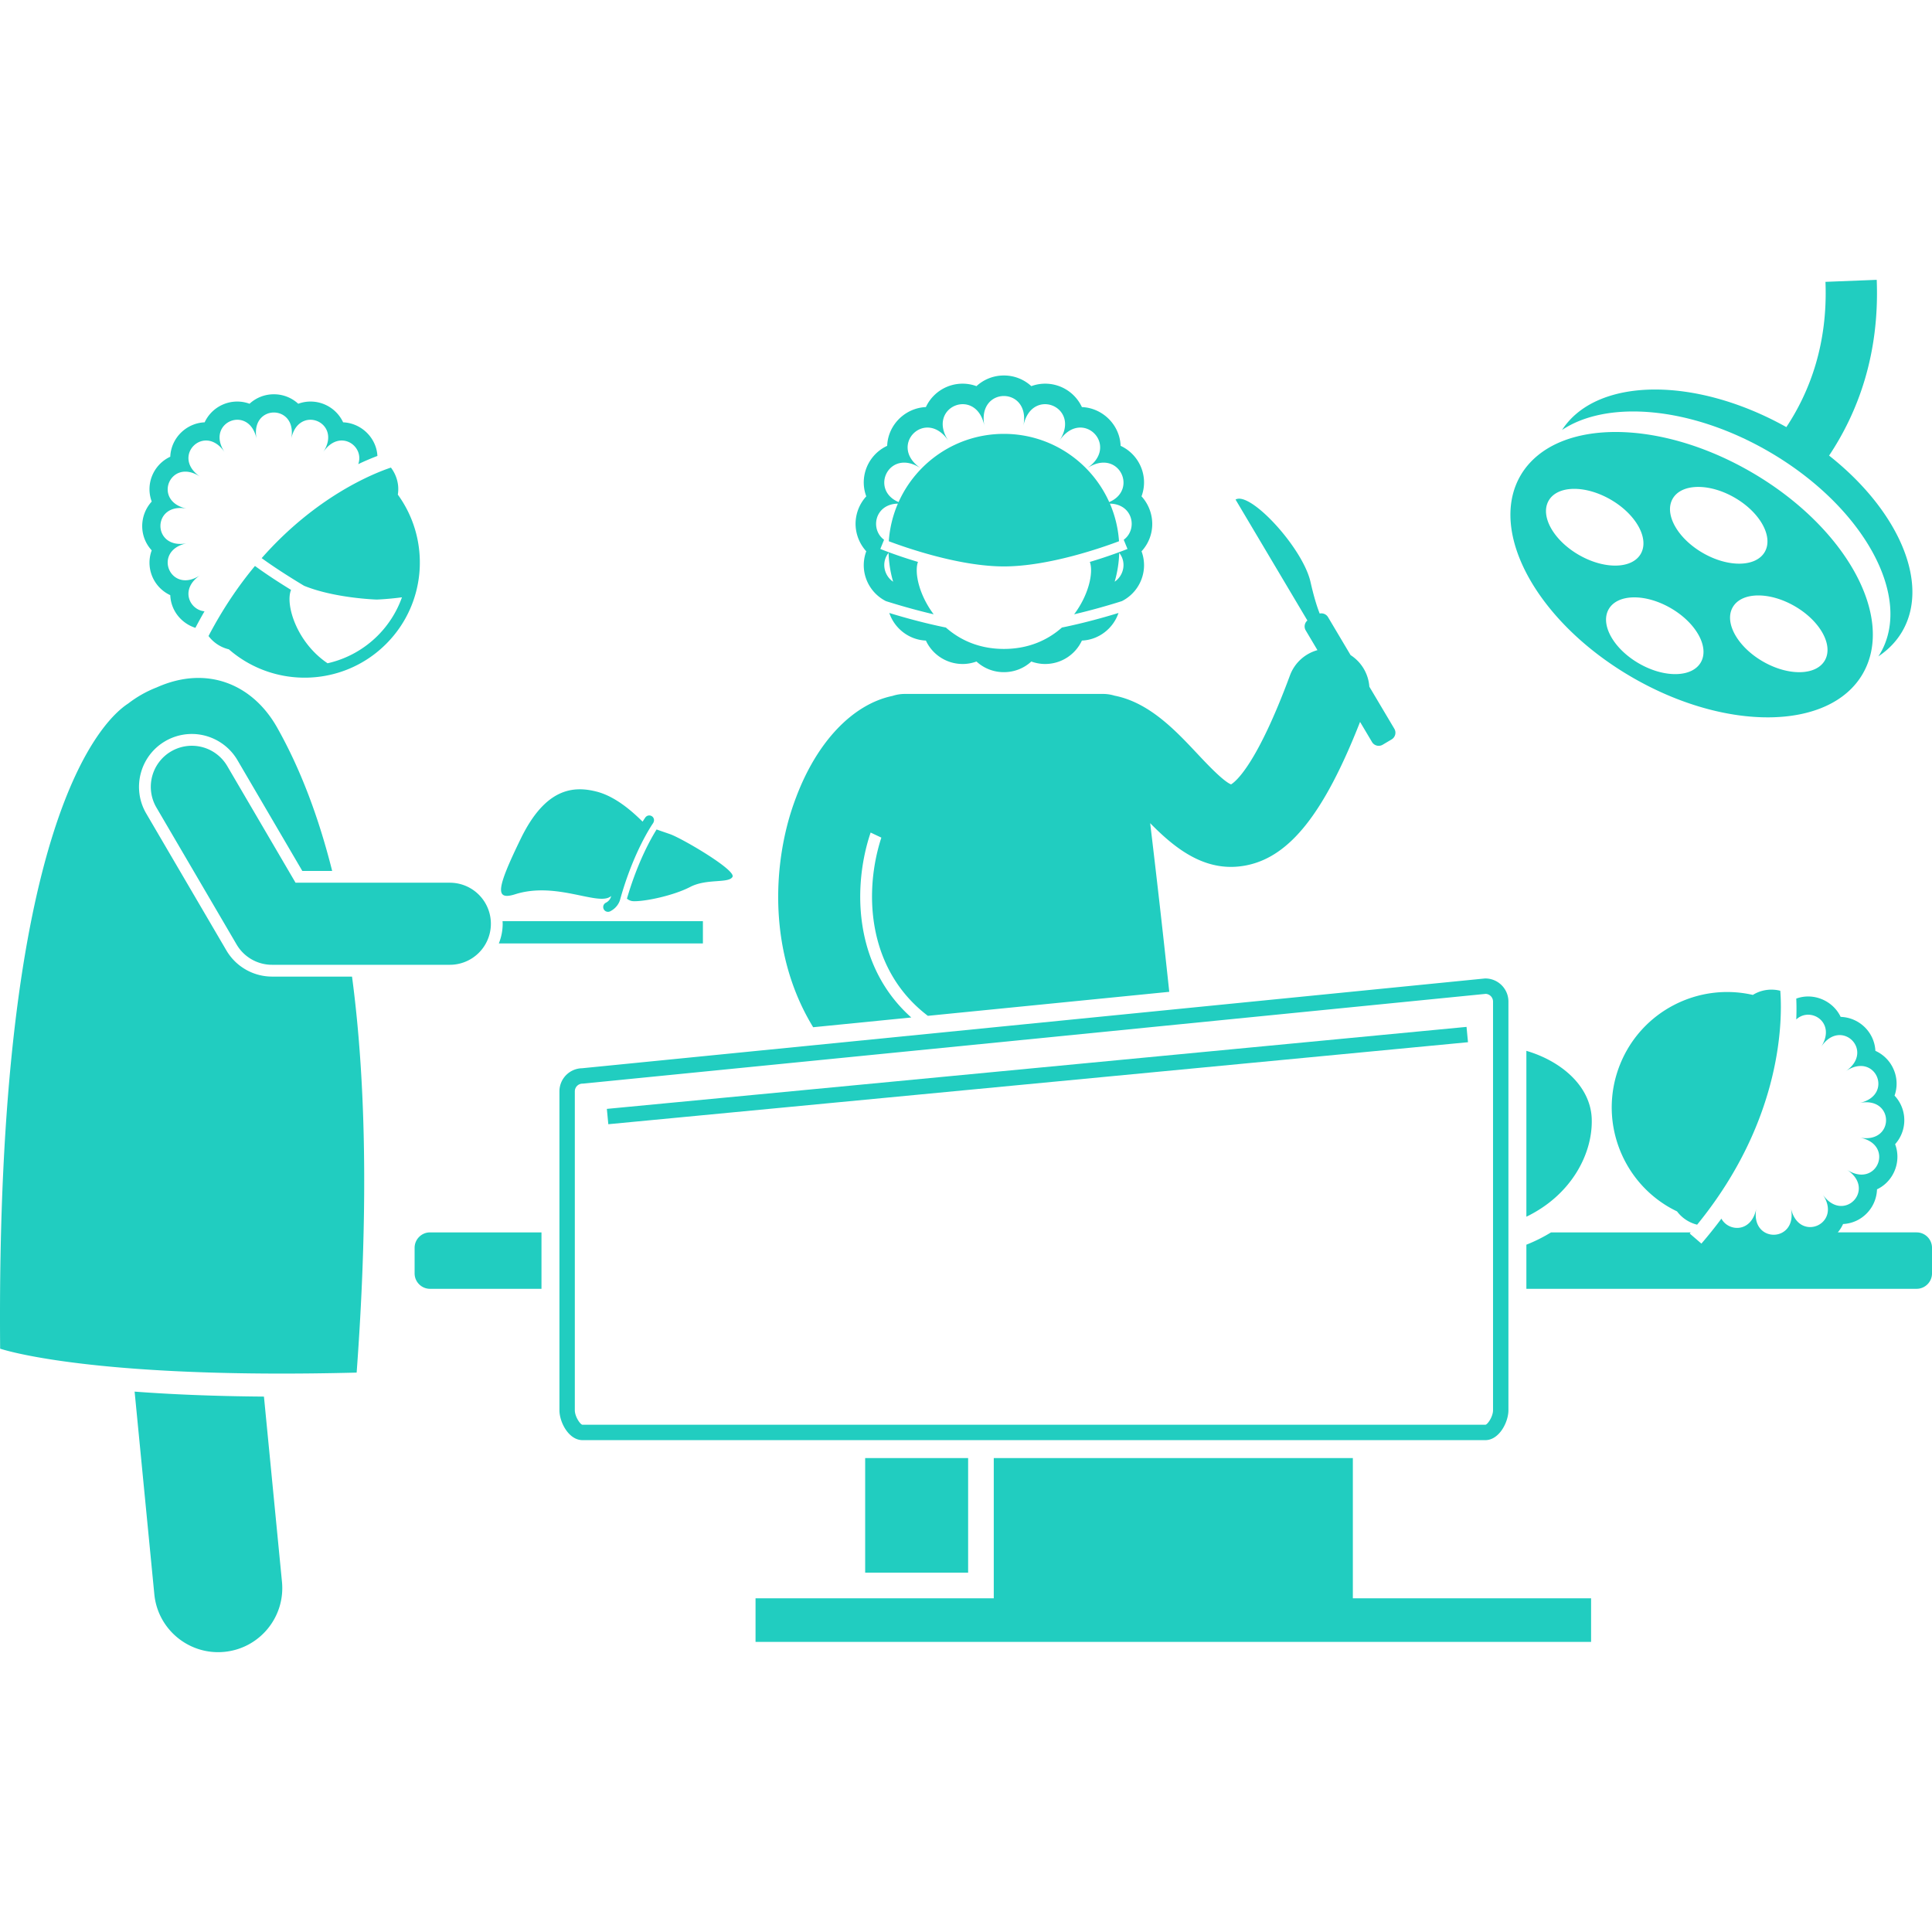 <?xml version="1.0" standalone="no"?>
<svg xmlns="http://www.w3.org/2000/svg" version="1.1" xmlns:xlink="http://www.w3.org/1999/xlink" width="512" height="512" x="0" y="0" viewBox="0 0 376.633 267.53" style="enable-background:new 0 0 512 512" xml:space="preserve" class=""><g><path d="M30.086 256.239c.628 6.46 6.068 11.291 12.427 11.291.405 0 .813-.02 1.225-.06 6.871-.669 11.899-6.78 11.231-13.651l-3.513-36.112c-10.087-.077-18.411-.456-25.213-.97zM39.05 57.565c-5.875 3.927-9.507-4.839-2.576-6.217-6.931 1.378-6.931-8.111 0-6.732-6.931-1.379-3.299-10.145 2.576-6.219-5.875-3.927.832-10.635 4.759-4.76-3.927-5.875 4.84-9.506 6.218-2.576-1.378-6.93 8.11-6.93 6.732 0 1.378-6.93 10.143-3.299 6.217 2.576 3.172-4.745 8.155-1.281 6.86 2.295a49.137 49.137 0 0 1 3.738-1.599 6.768 6.768 0 0 0-.271-1.572c-.863-2.847-3.476-4.863-6.413-4.982a7.01 7.01 0 0 0-6.376-4.05c-.754 0-1.569.132-2.375.428a6.959 6.959 0 0 0-4.747-1.845 6.958 6.958 0 0 0-4.745 1.845 6.947 6.947 0 0 0-2.377-.428 7.007 7.007 0 0 0-6.375 4.049c-2.937.118-5.549 2.134-6.413 4.982a6.824 6.824 0 0 0-.288 1.725 6.997 6.997 0 0 0-4.022 5.688 6.88 6.88 0 0 0 .406 3.05 7.097 7.097 0 0 0-1.855 4.756 6.94 6.94 0 0 0 1.853 4.757 6.883 6.883 0 0 0-.404 3.051 6.996 6.996 0 0 0 4.022 5.687c.024.61.125 1.194.288 1.725.681 2.245 2.454 3.956 4.61 4.645a87.632 87.632 0 0 1 1.776-3.226c-2.909-.261-4.897-4.326-.818-7.053zM222.533 42.206a7.765 7.765 0 0 0 .457-3.436 7.883 7.883 0 0 0-4.531-6.408 7.703 7.703 0 0 0-.324-1.943c-.973-3.209-3.916-5.48-7.225-5.613a7.893 7.893 0 0 0-7.181-4.562 7.81 7.81 0 0 0-2.678.482 7.843 7.843 0 0 0-5.346-2.078 7.844 7.844 0 0 0-5.348 2.078 7.791 7.791 0 0 0-2.676-.482 7.897 7.897 0 0 0-6.984 4.159c-.07.134-.137.268-.199.403-3.309.135-6.252 2.406-7.225 5.613a7.586 7.586 0 0 0-.322 1.943 7.88 7.88 0 0 0-4.533 6.408 7.766 7.766 0 0 0 .457 3.438 7.986 7.986 0 0 0-2.088 5.356 8 8 0 0 0 2.088 5.355 7.8 7.8 0 0 0-.457 3.442 7.871 7.871 0 0 0 4.288 6.274c2.14.678 5.515 1.682 9.31 2.57-2.846-3.779-3.8-8.127-3.066-10.214-4.15-1.236-7.083-2.424-7.336-2.527l.731-1.789c-2.75-2.012-1.851-6.959 2.693-7.047a22.352 22.352 0 0 0-1.772 7.332c3.098 1.172 13.669 4.91 22.439 4.91s19.342-3.738 22.44-4.91a22.378 22.378 0 0 0-1.773-7.332c4.542.09 5.44 5.034 2.693 7.046l.732 1.79c-.252.103-3.186 1.291-7.336 2.527.734 2.087-.221 6.436-3.066 10.214a128.713 128.713 0 0 0 9.31-2.57 7.873 7.873 0 0 0 4.286-6.274 7.768 7.768 0 0 0-.455-3.438 7.816 7.816 0 0 0 2.088-5.359 8.006 8.006 0 0 0-2.091-5.358zm-49.311 11.017c.059 1.948.364 3.832.888 5.625-1.774-1.19-2.365-3.778-.888-5.625zm43.013-9.897c-3.518-7.836-11.385-13.296-20.531-13.296-9.148 0-17.013 5.46-20.531 13.297-5.746-2.429-1.783-10.671 4.371-6.559-6.619-4.424.94-11.981 5.363-5.362-4.424-6.619 5.451-10.71 7.004-2.902-1.553-7.808 9.137-7.808 7.584 0 1.553-7.808 11.43-3.717 7.006 2.902 4.424-6.619 11.981.938 5.361 5.362 6.154-4.112 10.117 4.128 4.373 6.558zm1.064 15.52c.523-1.791.828-3.675.888-5.621 1.474 1.846.883 4.431-.888 5.621z" fill="#21cdc0" opacity="1" data-original="#000000"/><path d="M207.014 67.785c-2.728 2.415-6.466 4.169-11.309 4.169s-8.581-1.755-11.309-4.169c-4.282-.87-8.277-1.995-11.032-2.842 1.044 3.083 3.908 5.252 7.134 5.381.063.136.129.271.199.404a7.897 7.897 0 0 0 6.982 4.162c.852 0 1.77-.15 2.68-.484a7.827 7.827 0 0 0 5.346 2.076c2.012 0 3.91-.745 5.344-2.076.91.334 1.828.484 2.68.484a7.9 7.9 0 0 0 7.183-4.566c3.224-.129 6.088-2.298 7.132-5.381-2.755.847-6.749 1.972-11.03 2.842zM168.659 229.696h20.072v22.333h-20.072z" fill="#21cdc0" opacity="1" data-original="#000000"/><path d="m158.523 145.701 19.124-1.901c-10.22-9.106-11.378-22.781-8.748-33.249.25-.994.53-1.92.826-2.802l2.089.987a35.387 35.387 0 0 0-.684 2.376c-2.596 10.331-1.274 23.983 9.751 32.367l47.059-4.679a2435.44 2435.44 0 0 0-3.721-32.881c2.032 2.067 4.251 4.107 6.721 5.675 2.685 1.704 5.664 2.85 9.02 2.85.991 0 2.015-.1 3.073-.313 8.4-1.7 15.101-10.122 22.104-27.952l2.328 3.919a1.52 1.52 0 0 0 2.082.53l1.741-1.034a1.52 1.52 0 0 0 .53-2.081l-4.87-8.198a8.006 8.006 0 0 0-3.658-6.158l-4.396-7.401a1.513 1.513 0 0 0-1.627-.701c-.551-1.391-1.147-3.324-1.793-6.171-1.5-6.614-11.753-17.743-14.608-16.047l14.003 23.574a1.516 1.516 0 0 0-.326 1.93l2.286 3.849a7.984 7.984 0 0 0-5.357 4.921c-6.415 17.319-10.527 20.672-11.485 21.25-1.553-.633-4.712-3.997-6.641-6.051-4.214-4.487-9.326-9.927-16.078-11.248a7.71 7.71 0 0 0-2.246-.334h-38.635c-.842 0-1.651.139-2.41.388-7.745 1.617-14.713 8.931-18.783 19.767a52.776 52.776 0 0 0-1.209 3.557c-3.552 11.986-3.601 27.952 4.538 41.261zM83.827 185.696c-1.65 0-3 1.35-3 3v5c0 1.65 1.35 3 3 3h21.732v-11zM193.73 229.696v27.334h-46.442v8.5h162.885v-8.5H263.73v-27.334zM297.559 182.641c8.846-4.277 12.977-12.376 12.739-19.112-.22-6.265-5.807-11.183-12.739-13.225zM294.059 140.696c0-2.481-2.019-4.5-4.5-4.5h-.074l-176.008 17.501a4.504 4.504 0 0 0-4.418 4.499v62.167c0 2.322 1.795 5.833 4.5 5.833h176c2.705 0 4.5-3.511 4.5-5.833zm-4.5 82.5h-176c-.413 0-1.5-1.574-1.5-2.833v-62.167c0-.827.673-1.5 1.5-1.5h.074l175.988-17.499a1.502 1.502 0 0 1 1.438 1.499v79.667c0 1.259-1.088 2.833-1.5 2.833zM344.792 33.462c18.424 10.669 28.171 28.28 21.77 39.334-.122.21-.258.409-.389.612 1.936-1.289 3.527-2.917 4.673-4.895 5.466-9.439-.847-23.654-14.276-34.25 5.508-8.266 9.864-19.533 9.287-34.263l-9.992.393c.478 12.184-3.108 21.499-7.624 28.318-17.842-9.985-37.044-9.729-43.725.554 8.88-5.914 25.148-4.563 40.276 4.197z" fill="#21cdc0" opacity="1" data-original="#000000"/><path d="M318.184 77.492c18.424 10.669 38.55 10.356 44.951-.698.008-.013.014-.027.021-.04 6.355-11.057-3.388-28.638-21.791-39.294-15.88-9.195-33.014-10.225-41.546-3.259-1.367 1.116-2.521 2.431-3.406 3.958-6.4 11.053 3.346 28.664 21.771 39.333zm1.288-2.726c-4.954-2.869-7.575-7.605-5.854-10.577 1.721-2.973 7.133-3.057 12.088-.188 4.954 2.869 7.575 7.605 5.854 10.577-1.722 2.972-7.134 3.057-12.088.188zm36.263-.564c-1.721 2.973-7.133 3.057-12.088.188-4.954-2.869-7.575-7.605-5.854-10.577s7.133-3.057 12.088-.188 7.575 7.605 5.854 10.577zm-29.65-31.544c1.721-2.973 7.133-3.057 12.088-.188s7.575 7.605 5.854 10.577c-1.721 2.973-7.133 3.057-12.088.188-4.954-2.868-7.575-7.604-5.854-10.577zm-24.175.376c1.721-2.973 7.133-3.057 12.088-.188 4.954 2.869 7.575 7.605 5.854 10.577-1.721 2.973-7.133 3.057-12.088.188-4.954-2.869-7.575-7.605-5.854-10.577zM118.303 161.62l167.59-15.984.284 2.988-167.589 15.985zM51.013 54.255c2.849 2.077 6.282 4.199 8.264 5.387 5.974 2.439 14.158 2.688 14.158 2.688s2.088-.063 4.925-.439a20.122 20.122 0 0 1-4.715 7.461 20.048 20.048 0 0 1-9.788 5.398c-6.098-4.109-8.278-11.54-7.117-14.304-2.037-1.251-4.715-2.964-7.035-4.667-3.173 3.81-6.262 8.328-9.055 13.659a6.989 6.989 0 0 0 3.964 2.592c8.839 7.698 22.243 7.362 30.657-1.051 7.935-7.935 8.679-20.308 2.283-29.107a6.83 6.83 0 0 0 .06-1.696 7.006 7.006 0 0 0-1.408-3.575c-3.567 1.199-14.642 5.68-25.193 17.654zM69.527 213.03c1.647-22.394 1.935-42.515.752-60.335-.39-5.872-.938-11.496-1.653-16.865H53.027a10.337 10.337 0 0 1-8.889-5.096l-15.63-26.697c-2.868-4.902-1.215-11.224 3.686-14.092a10.302 10.302 0 0 1 5.197-1.413c3.646 0 7.054 1.953 8.896 5.098l12.646 21.602h5.821c-2.674-10.643-6.227-19.974-10.726-27.95-4.772-8.459-13.685-12.208-23.472-7.829a22.297 22.297 0 0 0-5.564 3.143C20.056 85.79-.855 105.426.027 208.363c0 0 .11.037.312.099 2.491.761 20.925 5.801 69.188 4.568zM97.246 129.363h39.781v-4.333H97.969c.008.167.025.331.025.5 0 1.355-.27 2.647-.748 3.833z" fill="#21cdc0" opacity="1" data-original="#000000"/><path d="M57.614 117.53 44.303 94.791a7.999 7.999 0 0 0-10.946-2.862 8 8 0 0 0-2.862 10.945l15.629 26.697a8 8 0 0 0 6.904 3.958h34.667a8 8 0 0 0 0-16H57.614zM350.173 144.185c2.779-2.597 7.923.623 4.807 5.405 3.858-5.921 10.643.711 4.813 4.703 5.83-3.992 9.561 4.731 2.647 6.189 6.914-1.458 7.023 8.031.077 6.73 6.946 1.3 3.416 10.105-2.505 6.247 5.921 3.858-.711 10.644-4.705 4.814 3.993 5.83-4.731 9.562-6.189 2.647 1.458 6.915-8.029 7.022-6.729.076-.903 4.823-5.422 4.593-6.81 2.021a88.322 88.322 0 0 1-3.899 4.864l-2.273-1.957c.066-.076.125-.152.19-.229h-27.229a31.13 31.13 0 0 1-4.809 2.401v8.599h76.074c1.65 0 3-1.35 3-3v-5c0-1.65-1.35-3-3-3h-15.367a6.993 6.993 0 0 0 1.033-1.631 6.884 6.884 0 0 0 2.964-.827 7.03 7.03 0 0 0 2.651-2.543 6.98 6.98 0 0 0 .997-3.392 6.815 6.815 0 0 0 1.473-.943c2.279-1.914 3.106-5.109 2.059-7.855a7.005 7.005 0 0 0 1.217-7.453 6.95 6.95 0 0 0-1.328-2.017 6.963 6.963 0 0 0-.17-5.088 6.961 6.961 0 0 0-3.563-3.639 6.916 6.916 0 0 0-.54-2.352 7.008 7.008 0 0 0-6.231-4.27c-1.265-2.653-4.146-4.262-7.103-3.937a6.77 6.77 0 0 0-1.552.369 48.884 48.884 0 0 1 0 4.068z" fill="#21cdc0" opacity="1" data-original="#000000"/><path d="M315.041 167.421c1.533 5.446 5.093 10.266 10.182 13.275.549.325 1.119.623 1.703.904a6.985 6.985 0 0 0 3.92 2.593c16.906-20.727 16.612-40.562 16.21-45.603a7.005 7.005 0 0 0-3.84.111 6.776 6.776 0 0 0-1.506.702c-10.614-2.438-21.715 3.139-25.894 13.565a22.518 22.518 0 0 0-1.443 5.563 22.381 22.381 0 0 0 .668 8.89zM123.525 121.134c2.28.06 7.795-1.101 11.027-2.783s7.498-.644 8.244-1.961c.745-1.317-9.839-7.51-12.17-8.328-.979-.344-1.856-.631-2.624-.915-1.029 1.636-3.69 6.288-5.784 13.488.334.274.744.484 1.307.499zM119.059 120.408c-.027.081-.24.664-.952 1.025a.935.935 0 1 0 .845 1.671c1.16-.587 1.645-1.496 1.825-1.949.048-.121.079-.217.09-.257 2.653-9.599 6.42-14.935 6.466-15 .035-.049.047-.105.071-.158a.923.923 0 0 0-.286-1.148.936.936 0 0 0-1.307.214c-.034.047-.231.328-.538.814-1.269-1.218-4.841-4.81-8.999-5.86-4.487-1.133-9.928-.736-14.758 9.195s-5.011 12.066-1.064 10.818c8.137-2.573 16.373 2.487 18.693.338-.028.099-.057.191-.084.29v.001l.002-.01z" fill="#21cdc0" opacity="1" data-original="#000000"/></g></svg>